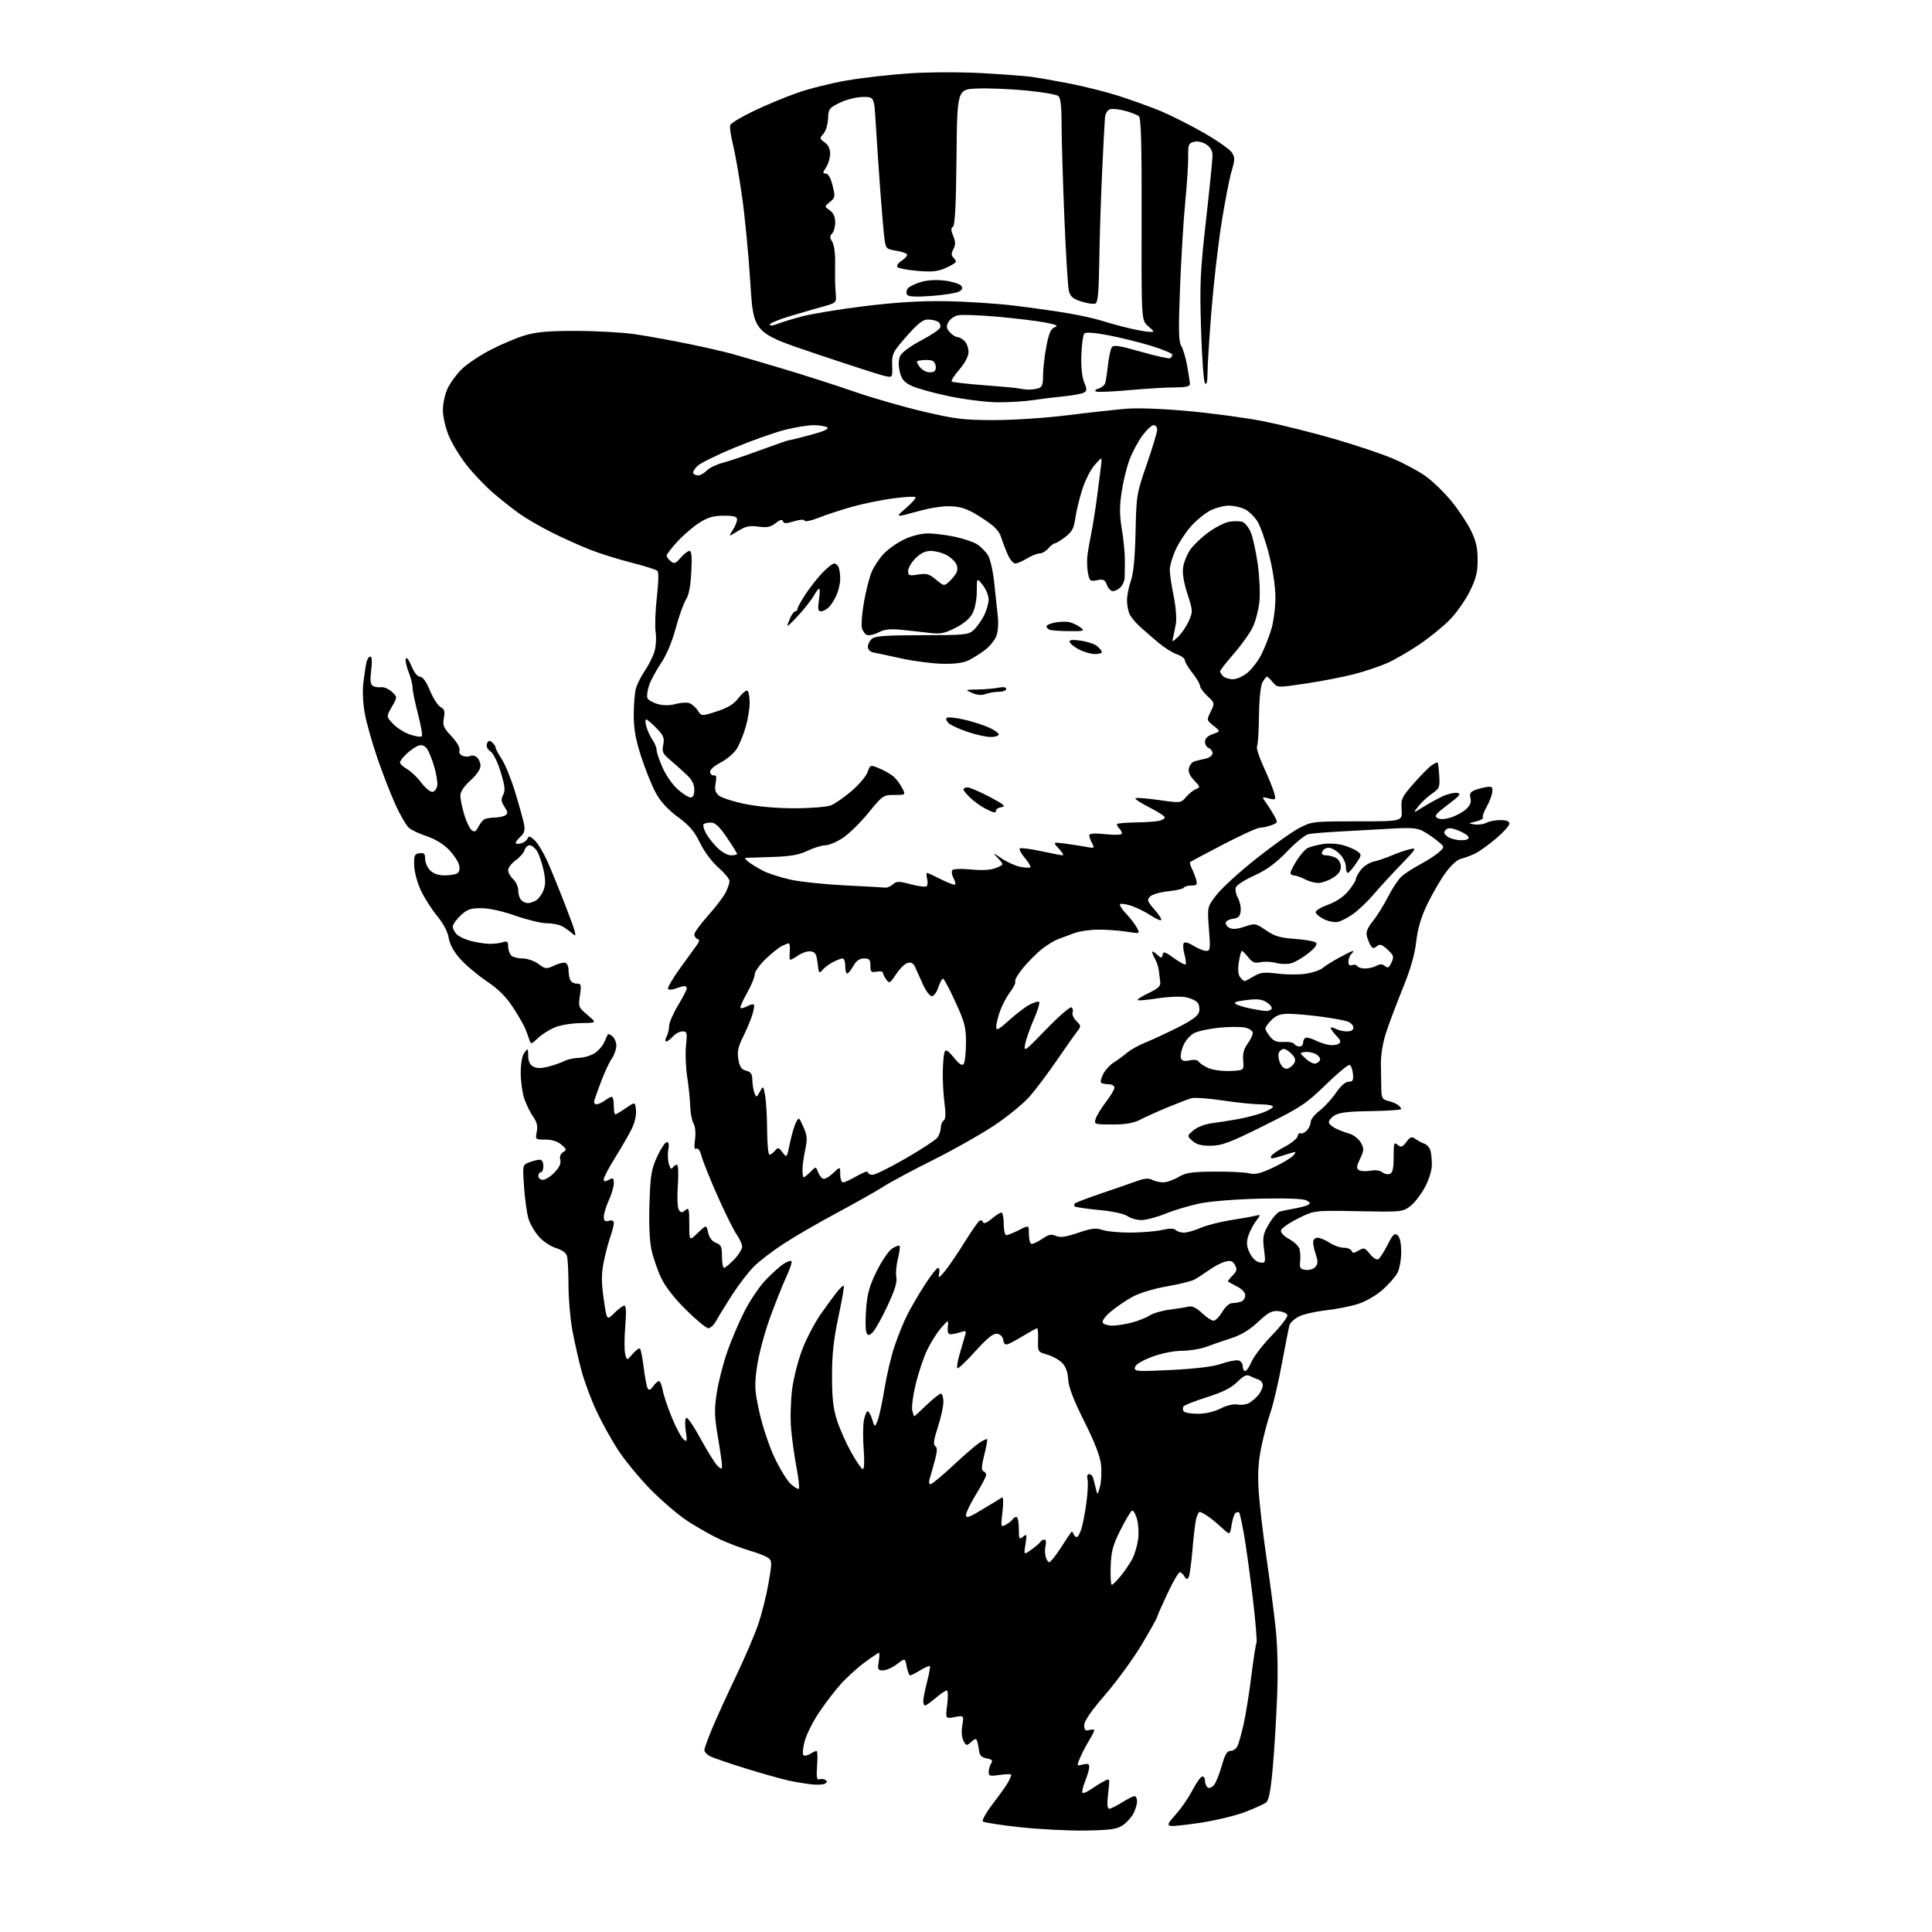 <?xml version="1.0" encoding="UTF-8" standalone="no"?>
<svg 
  version="1.1" 
  xmlns="http://www.w3.org/2000/svg" 
  xmlns:xlink="http://www.w3.org/1999/xlink" 
  xmlns:svg="http://www.w3.org/2000/svg"
  xmlns:rdf="http://www.w3.org/1999/02/22-rdf-syntax-ns#"
  xmlns:cc="http://creativecommons.org/ns#"
  xmlns:dc="http://purl.org/dc/elements/1.1/"
  viewBox="0 0 768 768"
  width="768"
  height="768"
>
<style>svg {background-color: white; }</style>"
<path stroke="none" fill="black" fill-rule="evenodd" d="M431.50,727.67C424.90,727.78 413.20,727.18 405.50,726.35C397.80,725.51 391.14,724.48 390.69,724.05C390.24,723.63 392.08,720.40 394.77,716.89C397.46,713.38 400.19,709.52 400.83,708.32C401.47,707.11 402.00,705.85 402.00,705.50C402.00,705.16 399.98,705.18 397.50,705.55C393.53,706.15 393.00,706.01 393.02,704.36C393.02,703.34 393.46,701.83 393.99,701.00C394.74,699.83 394.35,699.39 392.22,698.99C390.24,698.62 389.42,697.81 389.20,695.99C389.04,694.62 388.69,692.88 388.43,692.11C388.05,690.99 387.60,691.05 386.06,692.45C384.25,694.08 384.10,694.06 383.00,692.01C382.31,690.70 382.12,688.27 382.52,685.86C383.20,681.87 383.20,681.87 379.51,682.56C375.82,683.26 375.82,683.26 376.53,677.63C376.93,674.43 376.84,672.00 376.33,672.00C375.83,672.00 373.87,673.33 371.96,674.96C370.06,676.59 368.16,677.94 367.75,677.96C367.34,677.98 367.00,677.19 367.00,676.21C367.00,675.23 367.69,671.79 368.52,668.57C369.36,665.35 369.86,662.53 369.64,662.30C369.41,662.08 367.71,662.81 365.86,663.94C364.01,665.07 362.18,665.99 361.80,666.00C361.41,666.00 360.80,664.44 360.44,662.53C359.79,659.06 359.79,659.06 356.55,661.53C354.77,662.89 352.28,664.00 351.02,664.00C348.97,664.00 348.80,663.65 349.31,660.50C349.62,658.58 349.66,657.00 349.39,657.00C349.13,657.00 346.53,658.76 343.62,660.91C340.71,663.06 336.39,667.00 334.03,669.66C331.67,672.32 327.79,677.42 325.41,681.00C323.04,684.58 320.53,689.62 319.85,692.22C319.16,694.81 318.94,697.27 319.35,697.68C319.76,698.09 320.96,697.88 322.03,697.21C323.10,696.55 324.26,696.00 324.61,696.00C324.96,696.00 325.05,698.65 324.81,701.89C324.49,706.35 324.69,707.67 325.65,707.31C326.34,707.04 327.42,707.14 328.06,707.54C328.92,708.07 328.90,708.44 327.98,709.01C327.30,709.43 324.89,709.57 322.62,709.32C320.36,709.07 316.25,708.39 313.50,707.80C310.75,707.21 303.06,705.04 296.40,702.98C289.75,700.92 283.34,698.72 282.15,698.08C280.97,697.45 280.00,696.37 280.00,695.68C280.00,695.00 281.51,690.85 283.37,686.47C285.22,682.09 289.43,672.86 292.73,665.98C296.02,659.09 299.89,650.06 301.32,645.92C302.75,641.78 304.62,634.37 305.48,629.45C306.93,621.15 306.92,620.41 305.36,619.28C304.44,618.60 301.18,617.32 298.11,616.43C295.04,615.54 289.83,613.57 286.52,612.06C283.21,610.56 277.35,607.27 273.50,604.76C269.65,602.25 262.85,596.44 258.38,591.85C253.92,587.26 248.13,580.20 245.53,576.16C242.92,572.12 239.08,565.14 236.99,560.66C234.91,556.17 232.29,549.12 231.18,545.00C230.07,540.88 228.45,533.74 227.58,529.14C226.71,524.54 225.99,516.44 225.99,511.14C225.98,505.84 225.72,500.55 225.40,499.38C225.04,498.01 223.49,496.86 221.01,496.12C218.91,495.49 215.82,493.42 214.15,491.51C212.48,489.61 210.62,486.35 210.02,484.28C209.42,482.20 208.65,476.58 208.32,471.78C207.71,463.06 207.71,463.06 210.42,462.03C211.91,461.46 213.78,461.00 214.57,461.00C215.43,461.00 216.00,461.99 216.00,463.50C216.00,464.88 215.55,466.00 215.00,466.00C214.45,466.00 214.00,466.68 214.00,467.50C214.00,468.32 214.82,469.00 215.81,469.00C216.81,469.00 218.89,467.68 220.44,466.06C222.35,464.07 223.09,462.45 222.72,461.06C222.39,459.76 222.80,458.62 223.84,458.00C225.33,457.10 225.26,456.80 223.14,455.00C221.63,453.72 219.32,453.00 216.76,453.00C212.81,453.00 212.76,452.96 213.37,449.90C213.82,447.65 213.43,446.01 211.97,443.96C210.87,442.41 209.29,439.25 208.48,436.94C207.67,434.63 207.00,429.97 207.00,426.57C207.00,422.68 207.54,419.66 208.47,418.44C209.86,416.60 209.94,416.67 209.97,419.71C209.99,421.89 210.65,423.28 212.00,424.00C213.44,424.77 215.21,424.75 218.25,423.93C220.59,423.31 223.40,422.30 224.50,421.71C225.60,421.11 228.13,420.57 230.12,420.51C232.11,420.45 234.95,419.61 236.42,418.65C237.89,417.68 239.61,415.68 240.25,414.20C240.88,412.71 241.53,411.32 241.68,411.11C241.83,410.89 242.64,411.28 243.48,411.98C244.31,412.68 245.00,414.36 245.00,415.72C245.00,417.08 244.18,419.39 243.18,420.85C242.18,422.31 240.35,426.20 239.11,429.50C237.87,432.80 236.61,436.29 236.31,437.25C235.97,438.34 236.29,438.99 237.13,438.97C237.89,438.95 239.37,438.28 240.44,437.47C241.51,436.66 242.75,436.00 243.19,436.00C243.64,436.00 244.00,437.57 244.00,439.50C244.00,441.43 244.25,443.00 244.55,443.00C244.86,443.00 246.77,441.87 248.80,440.48C252.50,437.96 252.50,437.96 252.81,441.41C252.99,443.50 252.26,446.52 250.96,449.07C249.78,451.39 246.83,456.47 244.41,460.37C241.98,464.26 240.00,468.04 240.00,468.76C240.00,469.76 240.47,469.82 242.00,469.00C243.74,468.07 244.00,468.24 244.00,470.36C244.00,471.69 243.11,474.74 242.02,477.14C240.93,479.54 240.03,482.47 240.02,483.66C240.00,485.32 240.45,485.69 242.00,485.29C243.34,484.94 244.00,485.26 244.00,486.26C244.00,487.08 243.35,489.59 242.56,491.84C241.76,494.08 240.59,498.61 239.94,501.88C239.04,506.48 239.05,509.80 239.99,516.40C241.20,524.95 241.20,524.95 244.18,521.98C245.81,520.34 247.62,519.00 248.20,519.00C248.89,519.00 249.01,521.77 248.55,527.29C248.17,531.85 248.16,536.77 248.52,538.23C249.19,540.89 249.19,540.89 251.51,538.20C252.79,536.71 254.10,535.77 254.42,536.09C254.75,536.42 255.42,539.87 255.90,543.77C256.39,547.67 257.11,551.37 257.50,552.00C257.98,552.77 258.68,552.47 259.66,551.07C260.46,549.93 261.49,549.00 261.95,549.00C262.40,549.00 263.09,550.69 263.47,552.75C263.86,554.81 265.51,559.73 267.15,563.68C268.79,567.63 270.84,571.45 271.72,572.18C273.14,573.36 273.23,573.02 272.60,568.84C272.22,566.27 272.31,563.93 272.81,563.62C273.30,563.31 275.91,567.13 278.60,572.10C281.30,577.07 284.29,581.85 285.25,582.72C286.86,584.18 287.00,584.16 287.00,582.53C287.00,581.55 286.26,576.42 285.36,571.14C283.98,563.02 283.91,560.32 284.93,553.65C285.60,549.31 287.50,541.88 289.17,537.13C290.83,532.38 293.97,525.07 296.14,520.89C298.31,516.70 302.04,511.23 304.44,508.73C306.83,506.23 309.98,503.41 311.43,502.46C312.88,501.51 314.32,500.99 314.63,501.30C314.95,501.61 313.99,504.49 312.51,507.69C311.03,510.88 308.08,518.32 305.95,524.21C303.83,530.11 301.56,538.70 300.91,543.31C299.86,550.86 299.95,552.66 301.90,561.51C303.09,566.92 305.78,574.97 307.89,579.42C309.99,583.86 312.90,588.59 314.35,589.92C315.80,591.25 317.25,592.09 317.56,591.78C317.86,591.47 317.44,587.66 316.62,583.32C315.80,578.97 314.83,572.06 314.47,567.96C314.11,563.86 314.30,556.81 314.88,552.31C315.45,547.81 317.29,540.61 318.96,536.31C320.62,532.01 323.90,525.76 326.24,522.41C328.58,519.07 331.52,515.06 332.76,513.51C334.01,511.96 335.21,510.88 335.43,511.10C335.65,511.32 334.69,516.90 333.28,523.50C331.38,532.43 330.73,538.45 330.74,547.00C330.74,555.76 331.22,559.97 332.74,564.67C333.84,568.07 336.40,573.81 338.42,577.42C340.44,581.04 342.51,584.00 343.02,584.00C343.55,584.00 343.68,580.70 343.33,576.14C343.00,571.82 343.03,566.64 343.41,564.64C343.78,562.64 344.46,561.00 344.90,561.00C345.35,561.00 346.16,562.46 346.71,564.25C347.71,567.50 347.71,567.50 348.87,564.65C349.51,563.07 350.73,557.45 351.58,552.15C352.43,546.84 354.23,539.21 355.58,535.19C356.92,531.17 359.20,525.55 360.64,522.69C362.08,519.84 365.22,514.46 367.61,510.75C370.00,507.04 372.38,504.00 372.89,504.00C373.40,504.00 373.60,505.01 373.33,506.25C372.90,508.27 373.12,508.19 375.43,505.50C376.84,503.85 380.33,498.76 383.18,494.20C386.02,489.63 388.81,485.62 389.37,485.27C389.93,484.93 390.56,485.18 390.78,485.84C391.04,486.61 392.24,486.14 394.16,484.51C395.81,483.13 397.57,482.00 398.08,482.00C398.58,482.00 399.00,484.02 399.00,486.50C399.00,488.98 399.47,491.00 400.04,491.00C400.61,491.00 402.86,490.09 405.04,488.98C409.00,486.96 409.00,486.96 409.00,490.42C409.00,492.32 409.38,494.12 409.84,494.40C410.30,494.68 412.21,493.87 414.08,492.59C416.79,490.73 417.93,490.46 419.71,491.28C421.40,492.05 423.52,491.76 428.52,490.07C433.91,488.25 435.67,488.04 438.20,488.92C439.91,489.51 444.94,489.99 449.40,489.98C453.85,489.96 459.48,489.49 461.91,488.93C464.94,488.24 466.64,488.24 467.36,488.96C467.93,489.53 469.40,490.00 470.62,490.00C471.84,490.00 474.83,489.15 477.27,488.10C479.70,487.06 485.03,485.69 489.10,485.05C493.17,484.42 497.57,483.64 498.89,483.31C501.27,482.72 501.27,482.72 499.13,485.61C497.96,487.20 496.59,489.93 496.09,491.68C495.41,494.06 495.60,495.68 496.84,498.18C497.88,500.26 499.37,501.62 500.83,501.83C503.10,502.15 503.15,502.01 502.47,496.61C501.86,491.71 502.09,490.53 504.39,486.59C505.83,484.14 507.79,481.90 508.75,481.62C509.71,481.34 512.30,480.80 514.50,480.43C516.70,480.05 519.13,479.41 519.91,478.99C521.04,478.39 520.92,478.03 519.33,477.18C518.06,476.50 511.32,476.25 500.81,476.48C491.40,476.70 481.10,477.52 476.89,478.39C472.83,479.24 466.70,481.07 463.27,482.46C459.84,483.86 455.56,485.00 453.74,485.00C451.93,485.00 449.43,484.29 448.19,483.42C446.85,482.48 442.26,481.49 436.87,480.99C431.88,480.52 427.55,479.88 427.24,479.57C426.92,479.26 426.95,478.72 427.29,478.37C427.64,478.03 432.32,476.25 437.71,474.42C443.09,472.59 449.43,470.40 451.80,469.54C454.88,468.42 456.62,468.26 457.98,468.99C459.02,469.55 461.00,470.00 462.38,470.00C463.76,470.00 466.48,469.06 468.43,467.91C471.40,466.15 473.72,465.80 482.74,465.73C488.66,465.68 494.88,465.99 496.56,466.41C498.97,467.01 501.05,466.50 506.21,464.06C509.83,462.35 513.40,460.21 514.15,459.30C515.34,457.85 515.26,457.73 513.50,458.25C512.40,458.57 510.01,459.30 508.18,459.87C505.68,460.65 504.96,460.61 505.24,459.70C505.45,459.04 507.84,457.35 510.56,455.93C513.27,454.52 515.65,452.60 515.82,451.67C516.00,450.74 516.53,450.21 517.00,450.50C517.46,450.78 518.55,450.31 519.42,449.44C520.29,448.57 521.00,447.04 521.00,446.05C521.00,445.05 522.56,443.05 524.47,441.59C526.38,440.13 529.33,436.93 531.02,434.47C532.95,431.67 534.85,430.00 536.11,430.00C537.77,430.00 538.07,429.45 537.81,426.83C537.64,425.08 537.04,423.50 536.48,423.32C535.91,423.13 531.63,426.70 526.96,431.24C519.21,438.78 517.06,440.20 502.48,447.45C488.91,454.21 485.73,455.41 481.35,455.45C477.58,455.49 475.63,454.97 474.02,453.52C471.83,451.54 471.83,451.54 474.40,449.33C475.86,448.07 479.01,446.86 481.73,446.50C484.35,446.15 488.98,445.43 492.00,444.89C495.02,444.35 499.41,443.22 501.75,442.37C504.09,441.53 506.00,440.42 506.00,439.92C506.00,439.41 503.83,439.00 501.18,439.00C498.52,439.00 491.73,438.31 486.08,437.46C480.43,436.62 474.84,436.21 473.65,436.54C472.47,436.88 468.35,438.45 464.50,440.03C460.65,441.61 455.72,443.83 453.54,444.95C450.60,446.47 447.68,447.00 442.22,447.00C435.06,447.00 434.88,446.94 435.54,444.75C435.92,443.51 437.75,440.51 439.61,438.09C441.48,435.66 443.00,433.07 443.00,432.34C443.00,431.60 441.95,431.00 440.67,431.00C439.38,431.00 438.05,430.72 437.71,430.37C437.36,430.03 437.75,428.46 438.56,426.88C439.38,425.31 441.27,423.26 442.77,422.33C444.27,421.40 446.62,419.67 448.00,418.50C449.38,417.33 452.52,415.56 455.00,414.57C457.48,413.57 463.23,410.91 467.79,408.64C473.72,405.68 476.25,403.86 476.65,402.24C476.97,400.99 476.68,399.32 476.01,398.51C475.34,397.71 473.18,396.75 471.20,396.38C469.22,396.01 464.25,396.22 460.15,396.86C456.04,397.50 452.48,397.81 452.22,397.56C451.97,397.30 453.95,396.04 456.63,394.75C460.29,392.99 461.43,391.93 461.22,390.46C461.06,389.38 460.82,387.38 460.68,386.00C460.54,384.62 459.88,382.52 459.21,381.32C458.55,380.11 458.00,378.81 458.00,378.41C458.00,378.01 458.86,378.47 459.91,379.42C461.67,381.01 461.85,381.02 462.16,379.50C462.45,378.11 463.17,378.33 466.65,380.86C468.93,382.51 471.02,383.64 471.30,383.37C471.58,383.09 471.37,381.31 470.85,379.42C470.33,377.52 470.18,375.51 470.53,374.95C470.92,374.32 472.40,374.70 474.45,375.97C476.26,377.09 478.53,378.00 479.50,378.00C481.10,378.00 481.20,377.20 480.57,369.24C479.89,360.47 479.89,360.47 483.65,355.65C485.72,352.99 492.77,346.56 499.32,341.36C505.88,336.17 513.55,330.69 516.37,329.21C521.40,326.55 521.86,326.50 539.50,326.50C557.50,326.50 557.50,326.50 557.17,321.90C556.87,317.60 557.18,316.91 561.92,311.49C564.72,308.30 567.93,305.04 569.07,304.24C570.20,303.45 571.29,302.95 571.48,303.15C571.67,303.34 571.96,305.70 572.12,308.40C572.40,312.93 572.18,313.46 569.24,315.48C567.49,316.68 565.05,318.94 563.81,320.52C561.56,323.38 561.56,323.38 566.03,320.62C568.49,319.10 572.01,317.19 573.85,316.37C575.70,315.56 578.14,315.03 579.29,315.19C580.99,315.44 580.31,316.30 575.55,319.88C570.67,323.56 570.00,324.42 571.40,325.20C572.47,325.80 574.39,325.71 576.78,324.94C578.83,324.29 581.54,322.81 582.80,321.65C584.42,320.17 584.93,318.88 584.53,317.26C584.08,315.49 584.49,314.77 586.30,314.08C587.58,313.59 589.73,313.03 591.07,312.84C593.15,312.55 593.45,312.86 593.17,315.00C592.99,316.38 591.97,319.00 590.91,320.83C589.85,322.66 589.20,324.51 589.47,324.96C589.74,325.40 588.51,326.11 586.73,326.54C583.51,327.33 583.51,327.33 586.20,327.73C587.69,327.94 589.79,327.65 590.88,327.06C591.98,326.48 594.47,326.00 596.43,326.00C598.85,326.00 600.00,326.46 600.00,327.42C600.00,328.21 597.64,330.85 594.75,333.29C591.86,335.74 588.15,338.41 586.50,339.23C584.85,340.05 582.31,341.01 580.85,341.35C579.20,341.75 576.77,343.97 574.45,347.20C572.39,350.07 569.15,355.70 567.24,359.71C564.86,364.72 563.52,369.31 562.95,374.42C562.39,379.42 560.67,385.37 557.70,392.67C555.27,398.63 552.29,406.53 551.07,410.23C549.66,414.50 548.88,419.26 548.93,423.23C548.97,426.68 549.05,431.19 549.10,433.26C549.18,436.46 549.59,437.11 551.85,437.64C553.31,437.99 555.06,438.72 555.75,439.26C556.44,439.80 557.00,440.53 556.99,440.87C556.99,441.22 551.56,441.58 544.92,441.68C535.67,441.82 532.29,442.24 530.37,443.49C529.00,444.39 528.05,445.66 528.27,446.31C528.48,446.97 529.75,448.02 531.08,448.65C532.41,449.28 534.84,450.19 536.47,450.66C538.10,451.14 540.11,452.73 540.94,454.20C542.29,456.60 542.26,457.23 540.66,460.59C539.23,463.59 539.14,464.47 540.19,465.14C540.91,465.59 542.97,465.70 544.76,465.37C546.72,465.01 548.61,465.26 549.50,466.00C550.31,466.67 551.66,466.96 552.49,466.64C553.61,466.21 554.00,464.48 554.00,459.91C554.00,454.39 554.16,453.89 555.59,455.08C556.96,456.21 557.46,456.04 559.05,453.95C560.65,451.85 561.17,451.68 562.71,452.78C563.69,453.48 565.27,454.32 566.22,454.64C567.16,454.96 568.23,456.14 568.58,457.26C568.94,458.38 569.21,461.04 569.18,463.15C569.15,465.38 567.95,469.15 566.34,472.12C564.81,474.94 562.19,478.27 560.53,479.53C557.59,481.75 556.95,481.81 539.96,481.48C522.43,481.13 522.43,481.13 515.97,484.37C512.41,486.14 509.38,488.28 509.22,489.12C509.04,490.01 510.40,491.44 512.50,492.57C514.47,493.63 516.32,495.43 516.61,496.58C516.90,497.72 516.99,499.97 516.81,501.58C516.55,504.08 516.88,504.54 519.09,504.80C520.51,504.97 522.24,504.42 522.94,503.57C523.91,502.40 523.95,501.30 523.11,498.87C522.50,497.13 522.00,494.87 522.00,493.85C522.00,492.75 522.71,492.00 523.75,492.01C524.71,492.01 526.85,492.91 528.50,494.00C530.15,495.09 532.70,495.99 534.17,495.99C535.63,496.00 537.04,496.56 537.29,497.25C537.64,498.23 538.24,498.20 540.06,497.12C542.19,495.86 542.57,495.97 544.58,498.50C545.81,500.05 547.27,500.95 547.91,500.56C548.53,500.17 550.18,497.61 551.57,494.85C553.67,490.71 554.36,490.05 555.56,491.05C556.49,491.82 557.00,494.16 557.00,497.67C557.00,500.66 556.34,504.38 555.53,505.94C554.73,507.49 552.04,510.56 549.56,512.74C546.98,515.01 542.78,517.43 539.74,518.38C536.83,519.30 531.06,520.43 526.93,520.89C522.80,521.35 518.01,522.46 516.28,523.36C514.55,524.25 512.90,525.77 512.60,526.74C512.31,527.71 510.95,534.58 509.58,542.00C508.21,549.42 506.17,558.16 505.04,561.42C503.92,564.67 502.26,570.96 501.36,575.39C500.16,581.30 499.90,585.99 500.36,592.97C500.71,598.21 502.08,609.92 503.41,619.00C504.74,628.08 506.38,640.64 507.06,646.93C507.86,654.34 508.07,664.12 507.66,674.70C507.30,683.68 506.51,696.52 505.90,703.23C505.09,712.06 504.36,715.75 503.25,716.56C502.41,717.17 498.75,718.83 495.11,720.24C491.47,721.65 483.68,723.56 477.78,724.48C471.89,725.41 466.28,726.01 465.32,725.82C463.88,725.54 464.24,724.74 467.41,721.24C469.52,718.90 472.45,714.66 473.92,711.81C475.39,708.96 477.14,706.45 477.80,706.23C478.47,706.01 479.00,706.72 479.00,707.86C479.00,708.97 479.52,710.20 480.15,710.59C480.79,710.99 481.93,710.45 482.71,709.40C483.48,708.36 484.84,704.91 485.72,701.75C486.92,697.47 487.79,696.00 489.13,696.00C490.12,696.00 491.34,695.21 491.85,694.25C492.35,693.29 493.47,689.35 494.34,685.49C495.21,681.63 496.60,672.94 497.44,666.18C498.28,659.41 499.20,653.49 499.48,653.03C499.77,652.57 499.10,644.61 498.01,635.34C496.91,626.08 495.34,614.72 494.53,610.10C493.71,605.49 492.84,601.50 492.59,601.25C492.34,601.00 491.71,601.06 491.20,601.38C490.68,601.70 489.96,603.84 489.59,606.14C488.93,610.32 488.93,610.32 485.71,607.31C483.95,605.66 481.39,603.56 480.03,602.65C478.67,601.74 477.25,601.00 476.89,601.00C476.52,601.00 475.90,602.24 475.50,603.75C475.11,605.26 474.44,610.85 474.01,616.16C473.58,621.47 472.89,626.37 472.48,627.04C471.92,627.94 471.49,627.84 470.81,626.63C470.31,625.73 469.49,625.00 468.98,625.00C468.47,625.00 466.24,628.85 464.03,633.56C461.81,638.27 460.00,642.40 460.00,642.74C460.00,643.08 457.30,647.92 454.01,653.48C450.71,659.05 444.19,668.04 439.51,673.46C433.81,680.06 431.00,684.13 431.00,685.77C431.00,687.74 431.40,688.13 433.00,687.71C434.10,687.42 435.00,687.48 435.00,687.84C434.99,688.20 434.03,690.08 432.85,692.00C431.67,693.92 430.09,696.97 429.33,698.78C427.96,702.02 427.97,702.04 430.48,701.42C432.38,700.94 433.00,701.17 433.00,702.37C433.00,703.24 432.27,705.79 431.37,708.02C430.48,710.26 430.01,712.34 430.32,712.65C430.63,712.96 432.15,712.33 433.69,711.25C435.24,710.17 437.56,708.73 438.86,708.05C441.22,706.81 441.22,706.81 440.51,712.91C440.02,717.15 440.14,719.00 440.92,719.00C441.54,719.00 443.82,717.88 446.00,716.50C448.18,715.12 450.42,714.00 450.98,714.00C451.54,714.00 452.00,714.92 452.00,716.05C452.00,717.18 451.35,719.36 450.55,720.90C449.75,722.44 447.84,724.55 446.30,725.58C444.00,727.13 441.37,727.50 431.50,727.67zM441.96,630.00C442.35,630.00 444.02,628.31 445.68,626.25C447.34,624.19 449.37,621.15 450.21,619.50C451.04,617.85 452.02,614.56 452.38,612.19C452.75,609.82 452.56,606.09 451.98,603.91C451.39,601.73 450.47,600.21 449.93,600.54C449.39,600.88 447.33,604.36 445.36,608.28C442.37,614.22 441.73,616.63 441.51,622.70C441.37,626.72 441.57,630.00 441.96,630.00zM417.11,621.00C417.59,621.00 419.66,618.41 421.70,615.25C423.75,612.09 425.62,609.27 425.85,609.00C426.08,608.73 426.47,609.06 426.72,609.75C426.97,610.44 427.54,611.00 428.01,611.00C428.47,611.00 429.31,609.54 429.87,607.75C430.44,605.96 431.34,601.25 431.87,597.28C432.40,593.31 432.59,589.15 432.30,588.03C431.99,586.86 432.25,586.00 432.91,586.00C433.55,586.00 434.24,586.56 434.45,587.25C434.66,587.94 435.16,589.85 435.55,591.50C436.27,594.50 436.27,594.50 437.24,591.00C437.77,589.08 437.98,585.21 437.69,582.41C437.34,578.89 435.28,573.55 431.03,565.06C426.76,556.55 424.80,551.43 424.62,548.35C424.44,545.37 423.64,543.19 422.17,541.72C420.96,540.52 418.30,539.05 416.24,538.46C412.57,537.41 412.50,537.31 412.66,532.70C412.75,530.11 412.58,528.00 412.27,528.00C411.97,528.00 409.65,529.27 407.11,530.82C404.57,532.36 401.74,533.91 400.81,534.26C399.59,534.72 399.04,534.28 398.81,532.69C398.62,531.35 397.68,530.38 396.38,530.20C394.83,529.98 392.51,531.83 387.69,537.17C384.07,541.17 380.87,544.20 380.57,543.90C380.27,543.60 380.65,541.14 381.42,538.43C382.19,535.72 383.15,532.44 383.55,531.14C384.22,528.99 384.07,528.84 381.90,529.54C380.58,529.96 378.82,530.34 378.00,530.40C376.92,530.47 376.58,529.66 376.77,527.50C377.05,524.50 377.05,524.50 374.06,527.92C372.42,529.80 369.91,533.79 368.49,536.79C367.07,539.79 365.05,545.87 363.98,550.31C362.92,554.75 362.32,559.42 362.64,560.69C362.96,561.96 363.31,563.00 363.43,563.00C363.55,563.00 365.76,560.98 368.34,558.50C370.92,556.02 373.48,554.00 374.02,554.00C374.56,554.00 375.01,555.46 375.01,557.25C375.02,559.04 374.03,563.57 372.81,567.32C371.18,572.33 370.90,574.32 371.76,574.85C372.65,575.40 372.61,576.78 371.62,580.54C370.89,583.27 369.98,586.51 369.58,587.75C369.16,589.09 369.28,590.00 369.89,590.00C370.45,590.00 374.46,586.68 378.80,582.63C383.14,578.57 387.90,574.46 389.37,573.49C390.85,572.52 392.22,571.90 392.41,572.11C392.59,572.33 392.07,575.18 391.24,578.46C390.16,582.75 390.05,584.52 390.87,584.79C391.49,585.00 392.00,585.69 392.00,586.33C392.00,586.98 390.20,590.42 388.00,594.00C385.80,597.58 384.00,601.28 384.00,602.24C384.00,603.66 385.25,603.22 390.75,599.87C394.46,597.61 397.89,595.53 398.36,595.25C398.84,594.97 398.90,597.52 398.50,600.96C397.80,607.03 397.83,607.16 399.84,606.09C400.96,605.48 402.17,604.54 402.50,603.99C402.84,603.45 403.54,603.00 404.06,603.00C404.58,603.00 405.00,605.08 405.00,607.62C405.00,611.82 405.15,612.12 406.66,610.87C408.18,609.62 408.27,609.87 407.64,613.84C406.95,618.17 406.95,618.17 409.94,616.04C411.59,614.87 413.20,613.48 413.53,612.95C413.85,612.43 414.59,612.00 415.17,612.00C415.76,612.00 415.97,612.99 415.64,614.28C415.33,615.53 415.33,617.56 415.65,618.78C415.97,620.00 416.63,621.00 417.11,621.00zM476.10,562.00C479.18,562.00 482.64,561.20 485.18,559.91C487.61,558.67 490.33,558.02 491.88,558.32C493.31,558.59 495.36,558.34 496.45,557.76C497.53,557.18 499.21,555.76 500.18,554.60C501.14,553.45 501.95,551.70 501.97,550.72C501.99,549.74 501.21,548.69 500.25,548.40C499.29,548.10 497.74,547.45 496.82,546.96C495.55,546.29 494.32,546.88 491.82,549.35C489.44,551.71 486.02,553.43 479.76,555.41C474.95,556.93 470.76,558.59 470.45,559.09C470.14,559.59 470.16,560.45 470.50,561.00C470.84,561.55 473.36,562.00 476.10,562.00zM465.63,544.58C475.38,544.10 482.18,543.27 485.48,542.13C488.24,541.18 491.29,540.57 492.25,540.77C493.21,540.98 494.00,542.01 494.00,543.07C494.00,544.13 494.44,545.00 494.99,545.00C495.53,545.00 496.67,543.33 497.52,541.29C498.37,539.26 502.02,534.53 505.62,530.80C509.22,527.07 511.99,523.45 511.76,522.76C511.53,522.07 509.93,521.36 508.20,521.19C505.61,520.93 504.15,521.71 500.09,525.51C496.70,528.68 493.31,530.73 489.32,532.00C486.12,533.02 481.70,534.55 479.50,535.39C477.30,536.23 472.97,536.93 469.87,536.96C466.48,536.98 461.72,537.95 457.87,539.39C453.84,540.91 451.37,542.43 451.15,543.54C450.82,545.18 451.80,545.25 465.63,544.58zM346.68,529.86C345.26,531.03 344.93,530.98 344.37,529.53C344.02,528.60 343.98,524.42 344.30,520.24C344.75,514.26 345.65,511.08 348.50,505.30C350.50,501.27 353.24,497.23 354.60,496.35C355.95,495.46 357.29,494.96 357.58,495.24C357.86,495.53 357.57,497.83 356.93,500.37C356.29,502.91 356.01,506.23 356.31,507.75C356.70,509.71 355.63,513.09 352.60,519.50C350.26,524.45 347.60,529.11 346.68,529.86zM281.61,528.00C280.79,528.00 276.82,524.74 272.78,520.75C268.14,516.18 264.47,511.47 262.83,508.00C261.39,504.98 259.67,499.98 258.99,496.91C258.21,493.40 257.91,486.52 258.17,478.41C258.54,467.07 258.91,464.80 261.24,459.75C262.70,456.59 264.42,454.00 265.07,454.00C265.84,454.00 266.05,455.01 265.68,456.87C265.36,458.45 265.44,461.02 265.86,462.58C266.35,464.41 266.89,464.99 267.37,464.21C267.78,463.54 268.54,463.00 269.06,463.00C269.63,463.00 269.78,466.33 269.45,471.25C269.12,476.02 269.30,480.11 269.86,480.94C270.68,482.13 271.12,482.15 272.42,481.06C273.83,479.89 274.00,480.48 274.00,486.57C274.00,493.39 274.00,493.39 277.40,490.10C280.80,486.80 280.80,486.80 281.49,489.96C281.94,492.00 283.04,493.44 284.59,494.04C286.65,494.82 287.00,495.62 287.00,499.48C287.00,501.96 287.36,504.00 287.80,504.00C288.25,504.00 290.05,502.52 291.80,500.70C293.56,498.89 295.00,496.60 295.00,495.61C295.00,494.62 294.06,492.48 292.91,490.87C291.75,489.25 288.37,482.44 285.38,475.74C282.40,469.04 279.50,461.84 278.93,459.75C278.30,457.39 277.49,456.20 276.80,456.62C276.03,457.10 275.87,456.00 276.28,452.96C276.63,450.37 276.39,447.78 275.68,446.56C275.03,445.42 274.43,442.25 274.35,439.50C274.27,436.75 273.73,431.57 273.16,428.00C272.59,424.43 272.38,418.91 272.70,415.75C273.24,410.48 273.12,410.00 271.30,410.00C270.20,410.00 268.50,410.90 267.50,412.00C266.50,413.10 265.29,414.00 264.81,414.00C264.33,414.00 264.40,413.13 264.96,412.07C265.53,411.00 266.00,409.09 266.00,407.82C266.00,406.54 267.58,402.89 269.50,399.70C271.43,396.51 273.00,393.47 273.00,392.95C273.00,392.43 272.58,392.00 272.07,392.00C271.55,392.00 269.99,392.43 268.60,392.96C267.21,393.49 265.84,393.55 265.56,393.09C265.27,392.63 267.39,388.99 270.27,384.99C273.15,381.00 276.17,376.82 276.99,375.69C278.11,374.15 278.17,373.56 277.24,373.25C276.56,373.02 276.00,372.21 276.00,371.45C276.00,370.70 278.46,367.31 281.48,363.94C284.49,360.56 287.64,356.43 288.48,354.75C289.31,353.07 290.00,351.03 290.00,350.22C290.00,349.41 287.99,346.98 285.53,344.82C282.93,342.53 279.88,338.42 278.24,335.02C276.07,330.49 274.07,328.15 269.46,324.76C265.44,321.79 262.58,318.67 260.67,315.16C259.12,312.29 256.51,305.83 254.88,300.79C252.65,293.91 251.91,289.76 251.92,284.07C251.93,279.91 252.34,275.15 252.83,273.50C253.32,271.85 254.88,268.79 256.30,266.70C257.72,264.61 259.41,261.29 260.06,259.33C260.73,257.30 260.97,253.80 260.62,251.26C260.28,248.80 260.51,242.52 261.12,237.31C261.78,231.73 261.87,227.47 261.34,226.94C260.85,226.45 256.15,224.96 250.90,223.63C245.65,222.29 238.24,219.97 234.43,218.46C230.62,216.95 223.90,213.93 219.50,211.74C215.10,209.56 209.25,206.17 206.50,204.22C203.75,202.27 198.95,198.46 195.84,195.77C192.73,193.07 188.05,188.14 185.43,184.81C182.82,181.48 179.64,176.23 178.36,173.13C177.09,170.03 176.05,165.47 176.05,163.00C176.04,160.53 176.87,156.70 177.89,154.50C178.91,152.30 181.42,148.84 183.48,146.80C185.54,144.77 190.67,141.32 194.87,139.14C199.06,136.96 205.20,134.36 208.50,133.36C213.13,131.95 217.81,131.53 229.00,131.54C236.97,131.54 247.55,132.14 252.50,132.87C257.45,133.60 266.90,135.31 273.50,136.67C280.10,138.02 287.98,139.82 291.00,140.66C294.02,141.50 303.25,144.21 311.50,146.67C319.75,149.13 332.35,153.18 339.50,155.66C346.65,158.14 359.02,161.71 367.00,163.58C379.79,166.59 383.12,166.99 395.21,167.00C402.77,167.00 415.78,166.14 424.21,165.08C432.62,164.03 443.10,162.87 447.50,162.50C452.43,162.09 462.21,162.47 473.00,163.47C482.62,164.37 495.95,166.19 502.61,167.53C509.27,168.86 521.64,171.95 530.11,174.39C538.57,176.83 549.20,180.39 553.73,182.31C558.25,184.23 564.24,187.47 567.03,189.52C569.83,191.58 574.35,196.01 577.09,199.38C579.83,202.74 583.26,207.93 584.72,210.89C586.74,214.99 587.38,217.79 587.38,222.54C587.38,227.55 586.75,230.06 584.22,235.15C582.49,238.64 578.92,243.70 576.29,246.39C573.65,249.07 568.19,253.51 564.14,256.24C560.10,258.97 554.36,262.28 551.40,263.59C548.44,264.90 542.58,266.87 538.38,267.97C534.18,269.07 525.57,270.74 519.25,271.69C507.75,273.41 507.75,273.41 505.96,271.20C504.98,269.99 503.93,269.00 503.62,269.00C503.32,269.00 502.52,270.01 501.84,271.25C501.10,272.60 500.55,277.94 500.47,284.57C500.40,290.66 500.04,296.12 499.68,296.71C499.32,297.29 500.56,301.09 502.43,305.15C504.31,309.21 506.16,313.78 506.54,315.32C507.21,317.97 507.11,318.07 504.39,317.38C501.53,316.67 501.53,316.67 503.26,319.08C504.21,320.41 505.68,322.74 506.53,324.26C508.01,326.93 507.97,327.06 505.47,328.01C504.04,328.56 502.01,329.00 500.95,329.00C499.90,329.00 493.29,332.00 486.27,335.67C479.25,339.33 473.31,342.48 473.08,342.67C472.85,342.85 473.16,344.01 473.77,345.25C474.38,346.49 475.16,348.51 475.50,349.75C476.04,351.65 475.75,352.00 473.63,352.00C472.25,352.00 470.88,352.39 470.59,352.86C470.30,353.33 467.50,353.98 464.37,354.30C461.24,354.62 458.01,355.56 457.19,356.39C455.86,357.71 456.05,358.29 458.91,361.55C460.68,363.56 461.88,365.45 461.58,365.75C461.28,366.05 459.34,365.17 457.27,363.80C455.20,362.43 451.78,360.75 449.68,360.06C447.58,359.37 445.59,359.08 445.25,359.42C444.91,359.75 446.01,361.49 447.70,363.26C449.38,365.04 451.31,367.56 451.97,368.86C453.18,371.21 453.18,371.21 447.84,370.36C444.90,369.89 439.80,369.52 436.50,369.55C433.20,369.57 428.93,370.20 427.00,370.95C425.07,371.69 422.25,372.74 420.72,373.28C419.19,373.83 416.26,375.60 414.22,377.22C412.17,378.84 408.81,382.20 406.75,384.69C404.69,387.17 403.26,389.61 403.56,390.10C403.86,390.59 402.97,392.48 401.57,394.31C400.18,396.14 398.36,399.58 397.52,401.94C396.68,404.31 396.00,407.14 396.00,408.22C396.00,409.83 396.94,409.34 401.19,405.52C404.04,402.96 407.67,400.19 409.26,399.37C410.84,398.55 412.53,398.02 413.01,398.19C413.49,398.36 412.61,401.43 411.05,405.00C409.49,408.57 407.90,413.07 407.53,415.00C406.88,418.36 407.22,418.12 415.89,409.17C420.85,404.03 425.37,400.11 425.92,400.45C426.46,400.79 426.67,401.69 426.38,402.45C426.09,403.22 426.75,404.75 427.86,405.86C429.82,407.82 429.82,407.95 428.08,410.19C427.08,411.46 423.50,416.55 420.11,421.50C416.71,426.45 411.92,432.85 409.44,435.71C406.97,438.58 400.57,443.83 395.22,447.38C389.88,450.93 378.98,457.09 371.00,461.07C363.02,465.04 354.05,469.85 351.06,471.76C348.07,473.66 339.78,478.34 332.66,482.15C325.53,485.96 316.03,491.46 311.54,494.39C307.05,497.31 301.65,501.46 299.55,503.60C297.44,505.75 293.64,510.71 291.10,514.63C288.57,518.54 285.73,523.16 284.80,524.88C283.86,526.59 282.42,528.00 281.61,528.00zM442.31,526.96C444.06,526.93 447.55,526.37 450.05,525.71C452.55,525.04 455.70,523.78 457.05,522.90C458.40,522.02 461.98,520.99 465.00,520.60C468.02,520.21 471.42,519.66 472.54,519.39C473.91,519.05 475.64,519.89 477.78,521.94C479.54,523.62 481.62,525.00 482.39,525.00C483.17,525.00 484.73,523.42 485.87,521.50C487.11,519.40 488.71,518.00 489.88,518.00C490.96,518.00 492.55,517.73 493.42,517.39C494.29,517.06 495.00,515.95 495.00,514.92C495.00,513.82 493.67,512.37 491.75,511.40C489.96,510.49 488.35,509.62 488.17,509.46C487.98,509.30 488.78,508.22 489.94,507.06C491.66,505.34 491.84,504.58 490.94,502.89C490.08,501.28 489.24,500.97 487.17,501.48C485.70,501.83 482.80,503.34 480.73,504.81C478.65,506.29 475.95,508.03 474.73,508.68C473.50,509.33 468.55,510.54 463.72,511.38C458.69,512.26 452.91,514.01 450.22,515.49C447.62,516.90 443.74,519.54 441.58,521.36C439.23,523.34 437.96,525.12 438.39,525.83C438.79,526.47 440.55,526.98 442.31,526.96zM335.16,470.00C335.80,470.00 338.28,468.86 340.66,467.46C343.05,466.06 345.00,465.38 345.00,465.96C345.00,466.53 345.84,467.00 346.87,467.00C347.90,467.00 353.82,464.07 360.02,460.49C366.23,456.90 371.89,453.19 372.62,452.24C373.34,451.28 373.95,449.51 373.97,448.31C373.99,447.10 374.51,445.80 375.13,445.42C375.91,444.94 376.01,442.85 375.46,438.61C375.02,435.25 374.71,429.63 374.77,426.12C374.83,422.62 375.15,419.05 375.48,418.19C375.94,416.99 376.77,417.48 379.18,420.40C381.51,423.23 382.49,423.83 383.13,422.83C383.59,422.10 383.98,418.35 383.99,414.50C384.01,408.37 383.49,406.35 379.77,398.25C377.44,393.16 375.23,389.00 374.85,389.00C374.47,389.00 373.64,390.57 373.00,392.50C372.36,394.43 371.20,396.00 370.41,396.00C369.62,396.00 368.01,393.86 366.84,391.25C365.67,388.64 364.28,385.54 363.75,384.37C363.09,382.91 362.18,382.40 360.82,382.76C359.73,383.04 357.67,385.05 356.23,387.23C353.82,390.87 353.51,391.05 352.31,389.40C351.59,388.42 351.00,387.20 351.00,386.69C351.00,386.18 349.88,385.98 348.50,386.24C346.30,386.66 346.00,386.37 346.00,383.86C346.00,381.46 345.59,381.00 343.45,381.00C341.67,381.00 340.40,381.90 339.20,383.99C338.27,385.64 337.16,386.99 336.75,386.99C336.34,387.00 336.00,385.65 336.00,384.00C336.00,382.35 335.53,381.00 334.95,381.00C334.37,381.00 332.65,381.65 331.13,382.43C329.60,383.22 327.71,384.65 326.93,385.60C325.64,387.17 325.45,386.91 325.00,382.92C324.59,379.28 324.10,378.44 322.25,378.18C321.02,378.01 318.65,378.82 317.00,380.00C315.35,381.17 313.95,381.77 313.89,381.32C313.84,380.87 313.87,379.26 313.97,377.75C314.07,376.24 313.86,375.00 313.51,375.00C313.16,375.00 311.89,375.50 310.68,376.12C309.48,376.73 306.59,379.07 304.25,381.32C301.91,383.58 300.00,386.30 300.00,387.38C300.00,388.46 298.62,391.78 296.93,394.77C295.25,397.76 294.08,400.42 294.35,400.68C294.61,400.95 295.81,400.64 297.00,400.00C298.19,399.36 299.40,399.07 299.69,399.35C299.97,399.63 299.64,401.58 298.96,403.68C298.28,405.78 296.63,409.68 295.29,412.36C293.40,416.14 293.00,418.07 293.52,421.11C294.03,424.12 294.73,425.14 296.59,425.61C298.47,426.08 299.02,426.90 299.07,429.36C299.11,431.09 299.49,433.39 299.91,434.48C300.65,436.36 300.75,436.34 302.05,433.98C303.41,431.50 303.41,431.50 304.15,435.50C304.55,437.70 304.91,443.89 304.94,449.25C304.97,454.61 305.39,459.00 305.88,459.00C306.36,459.00 307.34,458.29 308.06,457.42C309.24,456.01 309.55,456.08 311.08,458.10C312.77,460.34 312.79,460.31 314.00,454.43C314.67,451.17 315.76,447.47 316.41,446.22C317.56,443.99 317.63,444.03 319.37,447.99C320.88,451.40 320.99,452.81 320.08,457.07C319.49,459.83 319.00,463.43 319.00,465.05C319.00,466.67 319.23,468.00 319.50,468.00C319.77,468.00 320.97,467.03 322.17,465.83C324.33,463.67 324.33,463.67 325.10,465.73C325.52,466.87 326.38,468.12 327.01,468.51C327.65,468.90 329.45,467.98 331.08,466.42C334.00,463.63 334.00,463.63 334.00,466.81C334.00,468.57 334.52,470.00 335.16,470.00zM489.00,425.73C494.50,425.50 494.50,425.50 494.19,421.58C493.96,418.82 494.48,416.84 495.94,414.87C497.07,413.34 498.00,411.42 498.00,410.62C498.00,409.80 496.65,408.86 494.93,408.48C493.24,408.11 488.63,408.13 484.68,408.52C480.73,408.91 476.23,409.89 474.67,410.68C473.12,411.48 471.17,413.73 470.36,415.68C469.54,417.64 469.13,419.89 469.44,420.70C469.84,421.74 470.83,421.98 472.90,421.52C474.68,421.13 476.09,421.33 476.52,422.04C476.92,422.68 478.65,423.82 480.37,424.58C482.10,425.35 485.96,425.86 489.00,425.73zM511.65,424.82C512.55,424.64 513.76,423.74 514.35,422.81C515.17,421.51 514.98,420.64 513.55,419.06C512.53,417.93 511.07,417.00 510.31,417.00C509.56,417.00 508.67,417.70 508.34,418.56C508.01,419.42 508.25,421.26 508.88,422.63C509.56,424.12 510.69,425.01 511.65,424.82zM522.89,422.78C523.68,422.63 524.51,421.97 524.73,421.32C524.94,420.67 524.17,419.63 523.01,419.00C521.85,418.38 519.91,418.02 518.71,418.19C516.53,418.50 516.53,418.50 518.99,420.78C520.34,422.04 522.09,422.94 522.89,422.78zM516.56,416.00C517.35,416.00 518.00,415.35 518.00,414.56C518.00,413.77 518.40,412.87 518.88,412.58C519.36,412.28 521.05,412.67 522.63,413.46C524.21,414.24 526.67,415.09 528.09,415.35C529.52,415.60 531.31,415.43 532.07,414.96C533.18,414.27 533.02,413.65 531.22,411.74C530.00,410.44 529.00,409.05 529.00,408.65C529.00,408.25 529.87,408.40 530.93,408.96C532.00,409.53 534.02,410.00 535.43,410.00C537.06,410.00 538.00,409.45 538.00,408.48C538.00,407.64 536.99,406.56 535.75,406.09C534.51,405.61 529.65,404.72 524.95,404.11C520.24,403.50 514.49,403.00 512.15,403.00C508.98,403.00 507.29,403.62 505.45,405.45C504.10,406.80 503.00,408.33 503.00,408.84C503.00,409.36 503.85,410.82 504.88,412.10C506.30,413.86 507.62,414.37 510.31,414.19C512.25,414.05 514.13,414.41 514.48,414.97C514.83,415.54 515.77,416.00 516.56,416.00zM213.78,412.71C211.23,415.15 211.02,415.20 210.45,413.41C210.11,412.36 209.39,410.38 208.85,409.00C208.30,407.62 206.11,403.80 203.96,400.50C201.20,396.25 198.13,393.19 193.40,390.00C189.74,387.52 184.99,383.52 182.86,381.09C180.35,378.26 178.75,375.30 178.35,372.79C177.96,370.37 176.25,367.11 173.83,364.19C171.69,361.61 168.78,357.07 167.37,354.10C165.92,351.06 164.73,346.69 164.65,344.10C164.52,340.04 164.76,339.46 166.75,339.18C168.58,338.92 169.00,339.34 169.00,341.43C169.00,342.84 169.90,344.90 171.00,346.00C172.30,347.30 174.32,347.99 176.75,347.98C178.81,347.98 181.09,347.60 181.81,347.14C182.63,346.62 182.88,345.38 182.49,343.80C182.14,342.42 180.29,339.68 178.38,337.71C176.28,335.55 172.83,333.45 169.70,332.43C166.84,331.50 163.65,330.01 162.60,329.12C161.56,328.23 159.17,324.15 157.29,320.06C155.41,315.96 152.17,307.64 150.08,301.56C147.99,295.48 145.72,287.46 145.03,283.74C144.27,279.69 144.05,274.69 144.46,271.24C144.84,268.08 145.39,264.49 145.68,263.25C145.98,262.01 146.67,261.00 147.22,261.00C147.86,261.00 147.98,263.00 147.56,266.40C147.06,270.37 147.23,272.02 148.19,272.62C148.91,273.07 150.41,273.32 151.52,273.18C152.63,273.03 154.54,273.86 155.77,275.00C158.01,277.09 158.01,277.09 155.76,280.99C153.52,284.89 153.52,284.89 156.31,287.80C157.84,289.40 160.88,291.30 163.05,292.02C165.23,292.74 167.30,293.03 167.66,292.67C168.02,292.32 167.33,288.31 166.14,283.76C164.95,279.22 163.98,274.50 163.99,273.27C163.99,272.04 163.28,269.25 162.41,267.05C161.53,264.86 161.04,262.49 161.31,261.78C161.59,261.08 162.60,262.41 163.56,264.75C164.63,267.35 165.95,269.00 166.97,269.00C168.04,269.00 169.44,270.95 170.92,274.52C172.18,277.56 174.08,280.51 175.14,281.07C176.69,281.90 176.95,282.78 176.44,285.45C175.90,288.35 176.30,289.31 179.45,292.65C181.63,294.96 182.92,297.19 182.65,298.22C182.37,299.28 182.93,300.16 184.09,300.53C185.13,300.86 186.46,300.84 187.03,300.48C187.61,300.12 188.74,300.37 189.54,301.04C190.34,301.70 191.00,303.24 191.00,304.46C191.00,305.78 189.38,308.13 187.00,310.26C184.45,312.55 183.00,314.72 183.00,316.25C183.00,317.56 183.68,320.91 184.50,323.70C185.33,326.48 186.65,329.29 187.43,329.94C188.58,330.90 189.10,330.67 190.08,328.81C190.75,327.54 191.79,326.17 192.40,325.77C193.00,325.36 194.85,325.02 196.50,325.00C198.15,324.98 200.11,324.58 200.86,324.11C201.97,323.40 201.92,322.81 200.53,320.69C199.20,318.65 199.09,317.70 200.00,315.99C200.92,314.29 200.72,312.45 199.06,306.97C197.86,303.02 196.12,299.49 194.96,298.69C193.69,297.79 193.19,296.67 193.59,295.61C194.09,294.32 194.54,294.21 195.62,295.10C196.38,295.73 197.00,296.65 197.00,297.14C197.00,297.64 198.11,299.72 199.46,301.77C200.82,303.82 203.23,309.77 204.82,315.00C206.41,320.23 207.98,325.91 208.31,327.64C208.76,330.00 208.42,331.21 206.95,332.54C205.88,333.51 205.00,334.65 205.00,335.06C205.00,335.47 205.94,335.57 207.08,335.27C208.23,334.97 209.41,334.09 209.71,333.31C210.14,332.18 210.72,332.33 212.53,334.03C213.78,335.20 216.05,338.94 217.57,342.33C219.10,345.72 222.48,354.05 225.09,360.84C229.06,371.17 229.48,372.87 227.66,371.22C226.47,370.14 224.52,368.74 223.32,368.12C222.11,367.51 219.39,367.00 217.27,367.00C215.14,367.00 209.60,365.66 204.95,364.02C199.85,362.22 194.46,361.03 191.36,361.02C187.04,361.00 185.71,361.47 183.11,363.90C181.40,365.50 180.00,367.49 180.00,368.33C180.00,369.17 180.70,370.55 181.55,371.40C182.39,372.25 184.85,373.42 187.01,374.00C189.17,374.58 192.41,375.11 194.22,375.18C196.02,375.25 198.51,374.98 199.75,374.58C201.65,373.98 202.00,374.23 202.00,376.23C202.00,377.53 202.54,379.14 203.20,379.80C203.86,380.46 205.90,381.00 207.74,381.00C209.61,381.00 212.39,381.96 214.04,383.19C216.82,385.24 217.19,385.28 220.25,383.84C222.04,382.99 224.06,382.50 224.75,382.74C225.44,382.97 226.00,384.22 226.00,385.50C226.00,386.79 226.27,388.55 226.61,389.42C226.94,390.29 228.12,391.00 229.22,391.00C231.04,391.00 231.16,391.43 230.53,395.68C229.85,400.19 229.95,400.46 233.56,403.49C237.29,406.62 237.29,406.62 230.90,406.69C227.31,406.73 222.74,407.49 220.50,408.43C218.30,409.35 215.28,411.28 213.78,412.71zM503.19,401.89C504.12,401.95 505.15,401.57 505.47,401.04C505.80,400.52 504.95,399.36 503.59,398.47C501.65,397.19 499.87,397.00 495.42,397.55C491.19,398.08 490.15,398.50 491.37,399.19C492.27,399.69 494.92,400.48 497.26,400.94C499.59,401.40 502.26,401.83 503.19,401.89zM494.75,390.00C495.03,390.00 496.67,389.15 498.38,388.12C501.02,386.53 502.49,386.36 507.93,387.03C511.46,387.47 516.53,387.48 519.18,387.06C521.84,386.64 524.80,385.63 525.76,384.81C526.72,383.99 529.69,382.12 532.38,380.66C535.06,379.20 537.51,378.00 537.83,378.00C538.14,378.00 537.86,378.54 537.20,379.20C536.54,379.86 536.00,381.26 536.00,382.31C536.00,383.57 536.49,384.02 537.47,383.65C538.28,383.34 539.20,383.52 539.53,384.04C539.85,384.57 541.25,385.00 542.62,385.00C544.00,385.00 546.03,384.52 547.13,383.93C548.58,383.16 549.52,383.18 550.54,384.03C551.67,384.97 552.18,384.69 553.13,382.61C554.19,380.30 554.02,379.74 551.56,377.47C549.31,375.39 548.53,375.14 547.33,376.14C546.14,377.12 545.66,377.08 544.91,375.94C544.40,375.15 543.71,373.46 543.37,372.19C542.92,370.53 543.59,368.85 545.76,366.15C547.41,364.09 550.12,359.73 551.78,356.46C553.44,353.18 555.86,349.55 557.15,348.39C558.44,347.23 561.84,345.03 564.71,343.51C567.57,341.98 570.90,339.81 572.10,338.69C574.30,336.65 574.30,336.65 571.40,334.27C569.80,332.96 567.21,331.20 565.63,330.36C563.35,329.14 560.70,328.94 552.88,329.41C547.44,329.73 538.39,330.24 532.75,330.53C527.11,330.82 521.43,331.29 520.13,331.58C518.83,331.86 514.99,334.99 511.59,338.52C507.14,343.15 503.55,345.78 498.67,348.00C494.95,349.68 491.63,351.80 491.29,352.70C490.94,353.60 491.30,355.50 492.08,356.92C492.86,358.34 493.36,360.71 493.19,362.19C492.95,364.24 492.26,364.95 490.27,365.19C488.83,365.36 487.48,366.03 487.27,366.68C487.05,367.33 487.69,368.30 488.69,368.83C489.93,369.50 491.84,369.35 494.76,368.36C498.91,366.96 499.13,366.99 503.26,369.82C506.69,372.17 508.89,372.82 514.82,373.23C518.85,373.51 522.59,374.19 523.14,374.74C523.79,375.39 522.75,376.82 520.06,378.95C517.82,380.73 514.76,382.51 513.25,382.92C511.74,383.34 509.01,383.27 507.18,382.77C505.36,382.28 502.60,382.15 501.05,382.49C498.80,382.98 497.83,382.60 496.22,380.55C495.12,379.15 493.97,378.00 493.67,378.00C493.37,378.00 492.82,380.03 492.45,382.51C491.99,385.53 492.18,387.51 493.01,388.51C493.69,389.33 494.47,390.00 494.75,390.00zM531.97,366.43C530.57,366.75 528.09,366.30 526.25,365.38C524.46,364.48 523.00,363.22 523.00,362.57C523.00,361.92 525.26,360.58 528.01,359.59C531.19,358.45 534.12,356.46 536.01,354.17C537.66,352.17 539.00,350.03 539.00,349.41C539.00,348.78 539.91,347.12 541.01,345.71C542.12,344.30 544.42,342.85 546.12,342.47C547.82,342.10 551.07,341.00 553.35,340.02C555.63,339.04 558.85,337.93 560.50,337.56C563.28,336.92 563.02,337.37 556.92,343.69C553.31,347.43 548.46,352.71 546.16,355.40C543.86,358.10 540.28,361.55 538.21,363.08C536.13,364.60 533.33,366.11 531.97,366.43zM209.77,359.00C210.52,359.00 211.94,358.57 212.93,358.04C213.92,357.51 215.28,355.74 215.96,354.10C216.91,351.81 216.93,349.91 216.06,345.82C215.43,342.91 214.25,339.51 213.44,338.26C212.62,337.02 211.32,336.00 210.54,336.00C209.77,336.00 208.85,336.89 208.51,337.97C208.16,339.06 206.56,340.89 204.94,342.04C203.32,343.19 202.00,344.94 202.00,345.91C202.00,346.89 202.90,348.50 204.00,349.50C205.10,350.50 206.00,352.50 206.00,353.95C206.00,355.41 206.54,357.14 207.20,357.80C207.86,358.46 209.01,359.00 209.77,359.00zM351.92,352.84C352.70,352.93 354.07,352.34 354.96,351.54C356.37,350.26 357.27,350.25 361.96,351.49C364.92,352.27 367.75,352.65 368.25,352.35C368.75,352.04 368.89,350.71 368.56,349.39C368.23,348.08 368.21,347.00 368.51,347.00C368.82,347.00 371.35,348.16 374.13,349.57C376.92,350.98 379.42,351.92 379.68,351.65C379.95,351.39 379.65,350.22 379.03,349.06C378.41,347.91 378.18,346.52 378.51,345.98C378.88,345.39 381.86,345.25 386.02,345.64C390.69,346.07 393.91,345.87 396.00,345.00C399.09,343.72 399.09,343.72 396.79,341.25C394.50,338.77 394.50,338.77 398.35,341.36C400.47,342.78 403.75,344.24 405.65,344.59C407.54,344.95 409.32,345.02 409.59,344.75C409.86,344.47 408.88,342.83 407.42,341.08C405.95,339.34 405.03,337.63 405.38,337.29C405.72,336.94 409.50,337.41 413.78,338.33C418.05,339.25 421.95,340.00 422.45,340.00C422.94,340.00 422.26,338.82 420.92,337.37C418.50,334.73 418.50,334.73 423.00,335.30C425.48,335.61 429.24,336.19 431.37,336.58C435.06,337.27 435.18,337.21 434.12,335.22C433.50,334.07 433.00,332.64 433.00,332.04C433.00,331.29 435.06,331.15 439.50,331.61C443.35,332.01 446.00,331.89 446.00,331.34C446.00,330.82 445.47,329.87 444.82,329.22C444.17,328.57 443.86,327.81 444.13,327.53C444.41,327.26 447.75,326.98 451.57,326.93C455.38,326.87 459.51,326.59 460.75,326.30C461.99,326.02 463.00,325.39 463.00,324.91C463.00,324.42 460.25,322.64 456.90,320.95C453.54,319.25 451.04,317.62 451.34,317.32C451.64,317.02 455.82,317.34 460.63,318.02C469.36,319.26 469.38,319.26 471.48,316.82C472.64,315.47 474.42,314.05 475.45,313.66C477.19,312.99 477.14,312.75 474.69,310.20C472.86,308.29 472.24,306.80 472.64,305.26C472.96,304.05 473.95,302.87 474.86,302.63C475.76,302.38 477.74,301.91 479.25,301.57C480.77,301.24 482.00,300.28 482.00,299.45C482.00,298.62 481.32,297.68 480.50,297.36C479.68,297.05 479.00,295.91 479.00,294.84C479.00,293.56 480.07,292.52 482.10,291.82C485.20,290.73 485.20,290.73 482.41,288.51C479.64,286.30 479.63,286.25 481.27,282.89C482.92,279.52 482.91,279.48 479.97,276.70C478.33,275.16 477.00,273.31 477.00,272.59C477.00,271.87 475.65,269.58 474.00,267.50C472.35,265.42 471.00,263.16 471.00,262.46C471.00,261.76 469.58,260.70 467.85,260.10C466.12,259.50 462.86,257.46 460.60,255.57C458.35,253.68 455.09,250.87 453.37,249.32C451.65,247.77 449.74,245.52 449.12,244.32C448.50,243.11 448.00,240.58 448.00,238.69C448.00,236.80 448.69,233.30 449.53,230.90C450.57,227.96 451.17,221.72 451.40,211.53C451.72,196.90 451.84,196.18 455.86,184.55C458.14,177.97 460.00,171.79 460.00,170.80C460.00,169.81 459.36,169.00 458.59,169.00C457.81,169.00 455.78,170.89 454.08,173.20C452.38,175.51 450.09,179.83 448.98,182.79C447.87,185.75 446.46,191.55 445.85,195.67C445.00,201.34 445.03,204.90 445.95,210.33C446.61,214.27 447.16,219.75 447.15,222.50C447.15,225.25 447.11,228.48 447.07,229.68C447.03,230.88 446.29,232.56 445.43,233.43C444.56,234.29 443.20,235.00 442.40,235.00C441.60,235.00 440.53,233.88 440.01,232.52C439.21,230.42 438.60,230.13 436.10,230.63C433.33,231.18 433.09,230.98 432.46,227.63C432.09,225.66 432.03,222.35 432.33,220.27C432.63,218.20 433.33,214.25 433.89,211.50C434.45,208.75 435.44,202.45 436.10,197.50C436.76,192.55 437.47,186.93 437.69,185.00C438.09,181.50 438.09,181.50 435.14,184.85C433.51,186.69 431.26,191.19 430.12,194.85C428.99,198.51 427.77,203.62 427.42,206.21C426.91,209.99 426.12,211.43 423.46,213.46C421.63,214.86 419.75,216.00 419.29,216.00C418.82,216.00 417.67,216.90 416.73,218.00C415.79,219.10 414.23,220.00 413.26,220.00C412.29,220.01 410.03,220.91 408.23,222.00C406.43,223.10 404.34,224.00 403.59,224.00C402.84,224.00 401.55,222.54 400.73,220.75C399.91,218.96 398.71,215.85 398.07,213.84C397.15,210.96 395.49,209.25 390.36,205.91C385.29,202.60 382.67,201.57 378.66,201.28C375.27,201.03 370.46,201.73 364.64,203.32C355.78,205.75 355.78,205.75 360.14,201.97C362.54,199.90 364.24,197.94 363.93,197.61C363.61,197.29 359.56,197.52 354.93,198.13C350.29,198.74 342.90,200.26 338.50,201.51C334.10,202.76 328.17,204.71 325.32,205.85C322.47,206.99 320.00,207.49 319.82,206.97C319.63,206.41 317.92,206.52 315.57,207.24C312.49,208.19 311.56,208.18 311.24,207.22C310.95,206.35 310.09,206.57 308.32,207.96C306.34,209.52 304.89,209.81 301.48,209.34C298.00,208.86 296.39,209.21 293.32,211.10C289.50,213.45 289.50,213.45 291.25,210.76C292.21,209.28 293.00,207.38 293.00,206.54C293.00,205.35 291.80,205.00 287.70,205.00C283.58,205.00 281.40,205.64 277.95,207.84C275.50,209.40 271.59,212.76 269.25,215.32C266.91,217.87 265.00,220.36 265.00,220.86C265.00,221.35 265.73,222.36 266.61,223.10C268.00,224.25 268.55,224.06 270.57,221.72C271.85,220.22 273.43,219.00 274.08,219.00C274.92,219.00 275.13,221.39 274.81,227.39C274.52,232.99 273.80,236.65 272.67,238.38C271.73,239.81 269.90,244.92 268.61,249.74C267.14,255.19 264.91,260.47 262.71,263.72C260.77,266.59 258.64,270.55 258.00,272.51C257.35,274.48 257.06,276.71 257.35,277.48C257.65,278.25 259.49,279.32 261.44,279.86C263.76,280.50 266.23,280.50 268.53,279.86C270.48,279.33 272.91,279.15 273.94,279.48C274.98,279.81 276.51,281.13 277.35,282.41C278.88,284.75 278.88,284.75 284.96,282.78C289.41,281.34 291.74,279.90 293.63,277.41C295.06,275.55 296.62,274.27 297.11,274.57C297.60,274.87 298.00,277.03 298.00,279.38C298.00,281.72 297.28,286.08 296.40,289.07C295.53,292.06 293.96,295.90 292.91,297.61C291.87,299.32 288.98,301.79 286.49,303.11C283.67,304.60 282.08,306.07 282.29,307.00C282.47,307.82 283.18,308.38 283.86,308.23C284.74,308.04 284.92,308.92 284.48,311.27C284.01,313.74 284.31,314.97 285.68,316.18C286.68,317.07 291.32,318.59 296.00,319.56C301.30,320.66 308.83,321.31 316.00,321.30C322.36,321.29 328.78,320.76 330.36,320.12C331.93,319.49 335.61,316.92 338.53,314.43C341.45,311.93 344.31,308.55 344.88,306.92C345.92,303.94 345.92,303.94 349.67,305.51C351.74,306.37 354.28,307.85 355.32,308.79C356.35,309.73 357.85,311.73 358.63,313.25C360.05,316.00 360.05,316.00 355.53,316.00C351.14,316.00 350.84,316.20 345.25,323.06C342.09,326.95 337.51,331.45 335.08,333.06C332.65,334.68 329.50,336.01 328.08,336.02C326.66,336.03 323.48,337.01 321.00,338.20C317.58,339.84 314.22,340.43 307.00,340.66C301.77,340.83 297.05,340.99 296.50,341.01C295.95,341.04 296.40,341.76 297.50,342.61C298.60,343.46 301.24,345.06 303.36,346.16C305.48,347.25 310.43,348.85 314.36,349.70C318.29,350.55 328.02,351.57 336.00,351.96C343.98,352.35 351.14,352.75 351.92,352.84zM524.00,350.99C522.62,350.99 520.21,350.32 518.64,349.49C517.06,348.67 515.15,348.00 514.39,348.00C513.62,348.00 513.00,347.54 513.00,346.98C513.00,346.42 514.12,344.19 515.49,342.02C516.85,339.86 518.76,337.67 519.74,337.16C520.71,336.65 523.36,335.92 525.64,335.55C527.91,335.17 531.53,335.33 533.67,335.91C535.81,336.49 538.43,337.59 539.49,338.37C541.37,339.74 541.36,339.85 538.96,343.38C537.61,345.36 536.16,346.99 535.75,346.99C535.34,347.00 535.00,345.85 535.00,344.45C535.00,343.05 533.90,340.80 532.55,339.45C531.20,338.10 529.22,337.00 528.15,337.00C527.09,337.00 525.95,337.68 525.64,338.50C525.24,339.53 525.70,340.00 527.10,340.00C528.22,340.00 530.00,340.47 531.07,341.04C532.18,341.63 533.00,343.12 533.00,344.55C533.00,346.27 532.01,347.63 529.75,349.01C527.96,350.10 525.38,350.99 524.00,350.99zM290.58,340.00C291.91,340.00 293.00,339.75 293.00,339.45C293.00,339.14 291.18,336.21 288.96,332.95C286.00,328.58 284.31,327.00 282.63,327.00C281.37,327.00 280.05,327.28 279.71,327.63C279.36,327.97 279.72,329.50 280.51,331.02C281.30,332.54 283.34,335.19 285.05,336.89C286.81,338.66 289.20,340.00 290.58,340.00zM580.77,334.00C583.03,334.00 584.03,333.58 583.75,332.76C583.53,332.08 581.67,330.89 579.62,330.11C576.70,328.99 575.65,328.95 574.70,329.91C573.76,330.87 573.92,331.45 575.44,332.57C576.51,333.36 578.91,334.00 580.77,334.00zM395.25,322.96C394.84,322.94 393.15,322.21 391.50,321.34C389.85,320.47 387.26,318.61 385.75,317.19C384.24,315.78 383.00,314.26 383.00,313.81C383.00,313.37 383.72,313.00 384.60,313.00C385.49,313.00 389.42,314.69 393.35,316.75C398.90,319.66 400.00,320.57 398.25,320.82C397.01,321.00 396.00,321.56 396.00,322.07C396.00,322.58 395.66,322.98 395.25,322.96zM274.53,317.00C275.51,317.00 276.00,315.96 276.00,313.90C276.00,311.67 275.06,309.92 272.62,307.65C270.77,305.92 267.84,303.32 266.13,301.87C263.45,299.61 263.09,298.78 263.64,296.06C264.18,293.36 263.77,292.35 260.94,289.44C259.11,287.55 257.28,286.00 256.87,286.00C256.47,286.00 256.52,287.34 256.99,288.97C257.46,290.60 258.55,292.95 259.42,294.19C260.29,295.43 261.00,297.19 261.00,298.10C261.00,299.01 262.08,302.20 263.40,305.19C264.73,308.18 267.44,312.06 269.44,313.81C271.44,315.57 273.73,317.00 274.53,317.00zM171.97,314.77C172.81,314.61 173.64,313.47 173.82,312.24C174.00,311.00 173.45,307.63 172.61,304.75C171.77,301.86 170.47,298.66 169.72,297.63C168.83,296.41 167.67,295.97 166.42,296.37C165.37,296.70 163.26,298.13 161.75,299.53C160.24,300.93 159.00,302.53 159.00,303.09C159.00,303.64 160.26,304.82 161.80,305.70C163.34,306.58 165.91,309.05 167.51,311.18C169.12,313.32 171.12,314.93 171.97,314.77zM393.75,292.97C391.96,292.95 387.80,292.01 384.50,290.89C381.20,289.77 377.85,288.22 377.06,287.45C376.27,286.68 375.93,285.74 376.30,285.36C376.68,284.99 379.58,285.25 382.74,285.94C385.91,286.63 390.41,288.03 392.75,289.04C395.09,290.06 397.00,291.36 397.00,291.94C397.00,292.52 395.54,292.98 393.75,292.97zM391.79,275.89C390.23,276.48 388.45,276.34 386.47,275.47C383.52,274.17 383.53,274.16 388.62,274.08C391.44,274.04 395.16,273.72 396.88,273.38C398.89,272.97 400.00,273.15 400.00,273.88C400.00,274.49 398.68,275.00 397.07,275.00C395.45,275.00 393.08,275.40 391.79,275.89zM490.12,270.00C491.62,270.00 494.25,268.82 495.97,267.37C497.69,265.92 500.15,262.66 501.44,260.12C502.72,257.58 504.50,253.06 505.39,250.07C506.27,247.08 507.00,241.45 507.00,237.55C507.00,233.27 506.00,226.53 504.50,220.59C503.12,215.17 501.05,209.21 499.90,207.34C498.75,205.48 496.52,203.29 494.95,202.48C493.38,201.66 490.48,201.00 488.51,201.00C486.54,201.00 483.22,201.87 481.14,202.93C479.06,203.99 475.66,206.74 473.58,209.04C471.51,211.34 468.73,215.53 467.41,218.36C466.10,221.19 465.02,224.85 465.01,226.50C465.01,228.15 465.69,232.80 466.53,236.83C467.37,240.86 467.78,245.81 467.44,247.83C467.10,249.85 466.58,252.40 466.29,253.50C465.79,255.36 465.92,255.34 468.25,253.20C469.62,251.93 471.54,249.13 472.51,246.98C474.23,243.17 474.21,242.89 472.01,236.02C470.50,231.33 469.94,227.77 470.33,225.36C470.65,223.37 471.90,220.31 473.10,218.56C474.30,216.81 477.50,213.73 480.23,211.72C482.95,209.71 486.67,207.78 488.50,207.43C490.33,207.09 492.72,207.09 493.82,207.44C494.92,207.79 496.47,209.75 497.28,211.79C498.09,213.83 499.31,219.51 500.00,224.41C500.69,229.31 500.98,235.93 500.64,239.13C500.31,242.33 499.13,246.87 498.03,249.22C496.92,251.57 493.54,256.34 490.51,259.81C487.48,263.29 485.00,266.46 485.00,266.86C485.00,267.27 485.54,268.14 486.20,268.80C486.86,269.46 488.63,270.00 490.12,270.00zM374.80,263.87C370.78,263.80 363.45,262.86 358.50,261.78C353.55,260.69 348.49,259.61 347.25,259.38C345.87,259.13 345.00,258.24 345.00,257.10C345.00,256.08 345.75,254.63 346.66,253.87C347.94,252.82 352.58,252.50 366.55,252.50C383.36,252.50 384.94,252.35 386.99,250.50C388.21,249.40 390.06,246.83 391.11,244.79C392.15,242.75 393.00,239.82 393.00,238.29C392.99,236.76 391.93,234.18 390.64,232.56C388.29,229.62 388.29,229.62 388.29,235.08C388.29,238.23 387.58,241.92 386.62,243.77C385.55,245.85 383.12,247.92 379.79,249.60C375.47,251.79 373.81,252.12 369.57,251.60C366.78,251.26 361.77,250.71 358.44,250.37C353.87,249.91 351.60,250.15 349.25,251.37C347.53,252.26 345.46,252.73 344.65,252.42C343.84,252.11 342.92,250.83 342.61,249.58C342.30,248.33 342.67,243.70 343.45,239.29C344.22,234.88 345.59,229.53 346.48,227.39C347.37,225.25 349.54,221.98 351.30,220.13C353.06,218.27 356.75,215.69 359.50,214.39C362.51,212.96 366.30,212.03 369.00,212.04C371.48,212.06 376.30,212.67 379.73,213.41C383.16,214.14 387.09,215.48 388.47,216.39C389.84,217.29 391.73,219.18 392.66,220.60C393.64,222.09 394.71,226.78 395.24,231.83C395.73,236.60 396.37,242.66 396.67,245.30C396.97,248.05 396.68,251.35 395.99,253.01C395.33,254.61 393.37,257.00 391.64,258.31C389.92,259.63 387.06,261.45 385.30,262.35C383.10,263.49 379.83,263.96 374.80,263.87zM435.25,260.00C433.74,260.00 430.95,259.21 429.06,258.25C427.17,257.29 425.44,255.94 425.23,255.26C424.94,254.33 426.03,254.18 429.59,254.67C432.21,255.03 435.17,256.02 436.18,256.88C437.18,257.74 438.00,258.79 438.00,259.22C438.00,259.65 436.76,260.00 435.25,260.00zM425.00,250.89C421.43,250.86 417.94,250.62 417.25,250.34C416.56,250.06 416.00,249.44 416.00,248.96C416.00,248.48 417.57,247.80 419.49,247.44C421.41,247.07 424.00,247.03 425.24,247.35C426.48,247.66 428.40,248.59 429.50,249.42C431.35,250.82 431.01,250.93 425.00,250.89zM317.51,244.47C315.03,247.21 313.00,249.14 313.00,248.77C313.00,248.40 313.52,246.95 314.16,245.55C314.80,244.15 315.70,243.00 316.16,243.00C316.62,243.00 317.00,242.57 317.00,242.05C317.00,241.53 318.42,238.94 320.15,236.30C321.89,233.66 324.91,229.81 326.86,227.75C328.81,225.69 330.94,224.00 331.60,224.00C332.25,224.00 333.06,224.71 333.39,225.58C333.73,226.45 334.00,228.49 334.00,230.11C334.00,231.74 333.39,234.53 332.64,236.32C331.89,238.11 330.51,240.35 329.57,241.29C328.63,242.23 327.19,243.00 326.37,243.00C325.17,243.00 325.01,242.12 325.55,238.50C325.92,236.03 325.96,234.00 325.64,234.00C325.32,234.00 324.37,235.24 323.53,236.75C322.70,238.26 319.99,241.74 317.51,244.47zM377.22,231.30C378.30,230.32 379.61,228.73 380.13,227.76C380.74,226.63 380.69,225.29 380.01,224.01C379.42,222.92 377.63,221.34 376.02,220.51C374.41,219.68 371.69,219.00 369.97,219.00C367.85,219.00 365.91,219.94 363.92,221.92C362.32,223.53 361.00,225.79 361.00,226.93C361.00,228.81 361.41,228.96 364.96,228.39C368.32,227.85 369.41,228.16 372.09,230.42C375.14,232.99 375.32,233.02 377.22,231.30zM277.56,189.00C278.35,189.00 279.88,188.12 280.95,187.05C282.02,185.98 284.83,184.61 287.20,184.00C289.56,183.40 296.32,181.12 302.20,178.95C308.09,176.78 313.24,175.00 313.64,175.00C314.04,175.00 317.92,174.04 322.27,172.87C327.57,171.44 329.74,170.45 328.84,169.88C328.10,169.41 325.66,169.02 323.41,169.02C321.16,169.01 315.99,169.86 311.91,170.90C307.83,171.95 298.88,175.12 292.02,177.94C285.16,180.77 278.54,184.03 277.30,185.19C276.07,186.34 275.30,187.68 275.59,188.15C275.88,188.62 276.77,189.00 277.56,189.00zM396.50,159.92C392.10,159.88 383.43,158.79 377.24,157.50C371.04,156.21 364.30,154.33 362.25,153.33C359.31,151.88 358.35,150.70 357.65,147.66C357.08,145.19 357.14,143.00 357.82,141.50C358.43,140.15 361.89,137.59 366.04,135.41C369.98,133.34 373.44,131.01 373.74,130.22C374.05,129.44 373.66,128.40 372.90,127.91C372.13,127.43 370.32,127.02 368.87,127.02C366.87,127.00 364.84,128.60 360.37,133.69C354.83,140.01 354.51,140.65 354.65,145.25C354.81,150.12 354.81,150.12 351.65,149.44C349.92,149.07 337.48,145.06 324.00,140.52C299.50,132.28 299.50,132.28 298.27,112.39C297.59,101.45 296.10,85.97 294.96,78.00C293.82,70.03 292.19,60.70 291.33,57.27C290.47,53.85 290.00,50.44 290.29,49.69C290.57,48.95 294.74,46.46 299.54,44.15C304.35,41.84 312.15,38.59 316.89,36.92C321.62,35.25 330.56,33.01 336.76,31.96C342.95,30.90 354.20,29.63 361.76,29.14C369.38,28.64 382.09,28.61 390.29,29.07C398.43,29.52 407.20,30.17 409.79,30.52C412.38,30.86 419.23,32.05 425.00,33.17C430.77,34.29 439.61,36.51 444.64,38.11C449.67,39.71 457.10,42.39 461.14,44.05C465.19,45.72 472.92,49.61 478.32,52.69C483.73,55.77 488.82,59.32 489.64,60.57C490.96,62.59 490.95,63.43 489.54,68.17C488.67,71.10 486.86,80.47 485.52,89.00C484.18,97.53 482.39,113.21 481.54,123.86C480.69,134.50 480.00,145.50 480.00,148.31C480.00,151.59 479.66,153.06 479.03,152.43C478.50,151.90 477.78,142.25 477.44,130.98C476.88,112.86 477.11,107.86 479.41,87.56C480.83,74.94 482.00,63.36 482.00,61.83C482.00,59.97 481.18,58.51 479.51,57.41C478.01,56.43 476.06,56.02 474.63,56.38C472.47,56.92 472.25,57.50 472.32,62.24C472.37,65.13 471.85,73.19 471.17,80.15C470.48,87.10 469.55,102.39 469.09,114.12C468.42,131.05 468.52,135.87 469.55,137.47C470.26,138.59 471.33,142.17 471.92,145.43C472.52,148.70 473.00,151.96 473.00,152.68C473.00,153.63 471.28,154.00 466.92,154.00C463.58,154.00 455.48,154.49 448.93,155.09C442.38,155.68 436.45,155.94 435.76,155.65C434.98,155.33 435.35,154.88 436.72,154.46C437.94,154.09 439.14,153.05 439.38,152.14C439.63,151.24 440.12,148.02 440.46,144.99C440.80,141.96 441.46,138.87 441.93,138.12C442.62,137.00 444.71,137.31 453.55,139.83C459.48,141.53 464.71,142.68 465.17,142.40C465.63,142.11 466.00,141.48 466.00,140.98C466.00,140.48 462.29,138.93 457.75,137.53C453.21,136.13 445.56,134.23 440.74,133.30C435.26,132.24 431.64,131.96 431.06,132.56C430.55,133.07 430.01,136.90 429.86,141.05C429.69,145.75 430.11,149.84 430.96,151.89C432.11,154.68 432.11,155.32 430.94,156.04C430.18,156.50 426.62,157.17 423.03,157.53C419.44,157.88 413.80,158.57 410.50,159.07C407.20,159.57 400.90,159.95 396.50,159.92zM408.50,154.87C409.60,154.93 411.43,154.72 412.56,154.42C414.26,153.96 414.62,153.06 414.63,149.18C414.64,146.61 415.23,141.43 415.95,137.67C416.96,132.40 417.72,130.67 419.30,130.08C420.87,129.50 419.97,129.06 415.42,128.19C412.17,127.57 403.59,126.53 396.37,125.89C389.15,125.25 382.08,125.01 380.65,125.37C379.22,125.73 377.56,126.96 376.95,128.09C376.07,129.74 376.20,130.56 377.58,132.08C378.53,133.14 379.88,134.00 380.58,134.00C381.28,134.00 382.56,134.71 383.43,135.57C384.29,136.44 385.00,138.38 385.00,139.89C385.00,141.60 383.64,144.23 381.38,146.87C379.39,149.19 378.01,151.34 378.32,151.65C378.62,151.95 384.41,152.62 391.19,153.13C397.96,153.63 404.18,154.21 405.00,154.41C405.82,154.61 407.40,154.81 408.50,154.87zM369.56,148.00C371.35,148.00 372.00,147.46 372.00,145.97C372.00,144.85 371.36,143.69 370.58,143.39C369.81,143.10 367.99,143.00 366.55,143.18C364.05,143.49 364.01,143.59 365.53,145.75C366.43,147.04 368.16,148.00 369.56,148.00zM456.81,131.92C459.09,132.00 459.09,131.98 456.42,129.68C453.72,127.36 453.72,127.36 453.81,87.26C453.88,57.17 453.60,46.92 452.70,46.18C452.04,45.64 449.57,44.68 447.20,44.05C444.84,43.41 442.14,43.14 441.20,43.44C440.24,43.74 439.39,45.18 439.24,46.74C439.10,48.26 438.59,58.05 438.10,68.50C437.61,78.95 437.11,94.85 436.98,103.83C436.79,116.46 436.43,120.28 435.39,120.68C434.64,120.97 432.14,120.59 429.82,119.85C426.44,118.77 425.46,117.91 424.88,115.50C424.48,113.85 423.67,100.58 423.08,86.00C422.48,71.42 422.00,54.94 422.00,49.37C422.00,42.26 421.61,38.92 420.69,38.16C419.97,37.56 414.24,36.58 407.94,35.98C401.65,35.37 392.90,35.02 388.50,35.19C380.50,35.50 380.50,35.50 380.23,62.45C380.05,81.33 379.62,89.61 378.82,90.11C377.97,90.63 378.00,91.58 378.92,93.82C379.89,96.14 379.90,97.32 378.99,99.02C378.14,100.61 378.12,101.52 378.91,102.31C379.51,102.91 380.00,103.69 380.00,104.05C380.00,104.40 378.21,105.51 376.01,106.49C372.84,107.92 370.55,108.17 364.86,107.69C360.92,107.36 357.29,106.69 356.79,106.19C356.27,105.67 356.96,104.60 358.48,103.60C359.90,102.67 360.83,101.54 360.55,101.09C360.27,100.63 358.26,99.98 356.08,99.63C352.31,99.03 352.10,98.80 351.57,94.75C351.26,92.41 350.50,83.53 349.87,75.00C349.25,66.47 348.46,54.78 348.12,49.00C347.50,38.50 347.50,38.50 342.98,38.55C340.46,38.58 336.45,39.57 333.90,40.81C329.62,42.88 329.32,43.28 329.16,47.18C329.07,49.47 328.24,52.18 327.32,53.20C325.73,54.95 325.76,55.15 327.82,56.59C329.23,57.57 330.00,59.16 330.00,61.09C330.00,62.73 329.27,65.18 328.38,66.54C326.99,68.67 326.97,69.00 328.27,69.00C329.22,69.00 330.20,70.73 330.95,73.73C332.07,78.16 332.00,78.58 329.91,80.27C327.67,82.08 327.67,82.08 329.84,83.60C331.30,84.62 332.00,86.17 332.00,88.36C332.00,90.14 331.45,92.15 330.78,92.82C329.81,93.79 329.82,94.47 330.81,96.06C331.50,97.17 332.03,100.65 331.98,103.79C331.94,106.93 331.93,110.62 331.97,112.00C332.00,113.38 332.14,115.83 332.27,117.45C332.48,120.20 332.16,120.50 327.50,121.77C324.75,122.53 318.79,124.25 314.25,125.60C309.71,126.96 306.00,128.49 306.00,129.01C306.00,129.56 307.13,129.50 308.75,128.86C310.26,128.25 314.65,126.90 318.50,125.85C322.35,124.80 333.60,122.94 343.50,121.72C356.09,120.17 365.86,119.57 376.00,119.73C383.98,119.85 396.26,120.65 403.30,121.51C410.35,122.36 420.02,123.74 424.80,124.56C429.59,125.38 435.52,126.71 438.00,127.51C440.48,128.31 445.20,129.61 448.50,130.40C451.80,131.19 455.54,131.87 456.81,131.92zM370.20,117.65C363.82,118.10 361.08,117.94 360.56,117.10C360.16,116.44 360.31,115.33 360.90,114.62C361.49,113.91 363.82,112.77 366.06,112.10C368.59,111.34 372.21,111.13 375.55,111.55C378.51,111.92 381.43,112.82 382.03,113.54C382.86,114.54 382.64,115.12 381.12,115.94C380.01,116.53 375.10,117.30 370.20,117.65z" />

</svg>